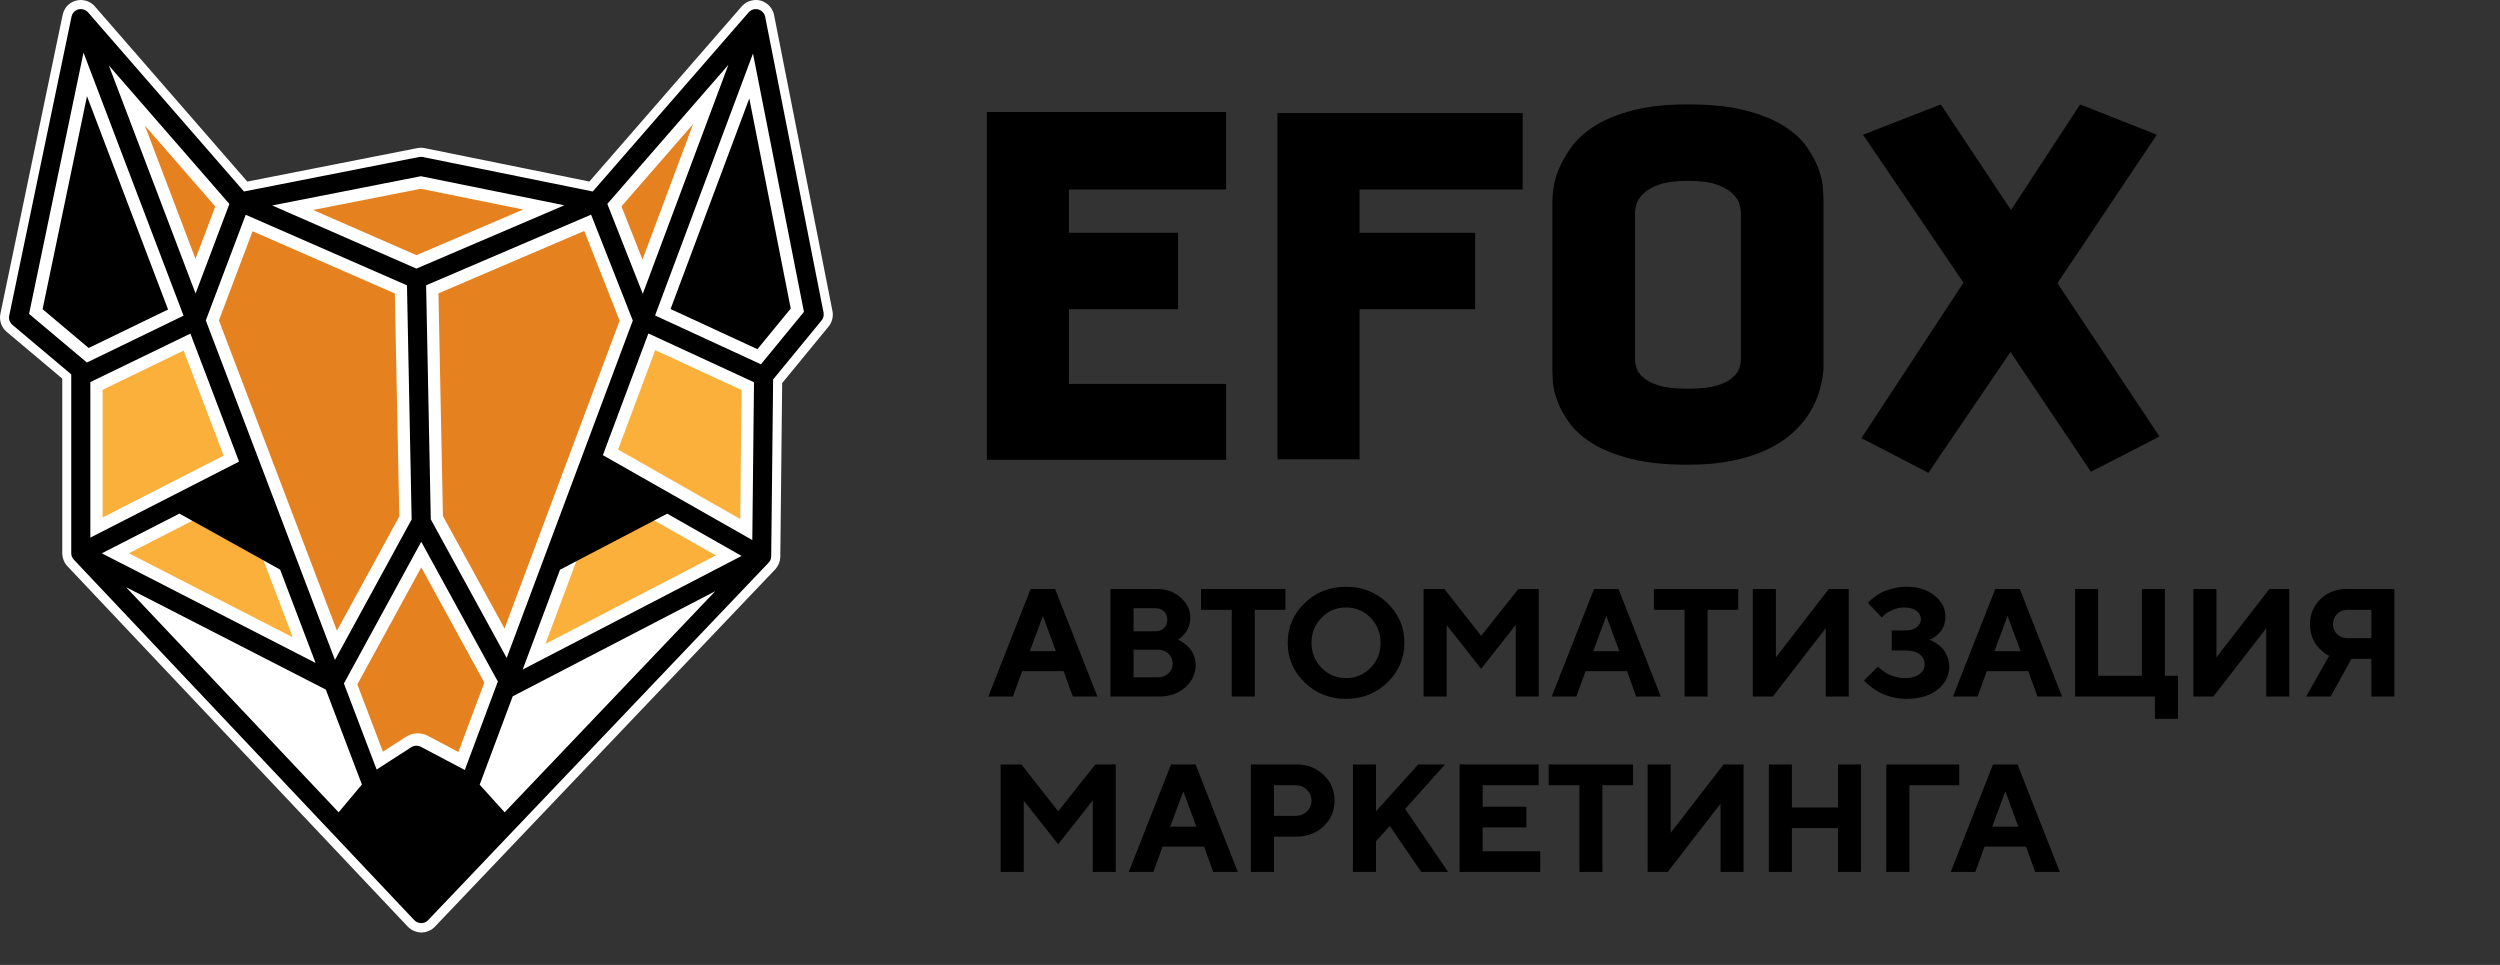 <svg width="114" height="44" viewBox="0 0 114 44" fill="none" xmlns="http://www.w3.org/2000/svg">
<rect x="0" y="0" width="114" height="44" fill="#333333" stroke="none"/>
<path d="M19.192 42.31C19.157 42.31 19.124 42.306 19.091 42.299L19.058 42.291C19.029 42.285 19.002 42.274 18.973 42.264L18.942 42.252C18.907 42.235 18.874 42.216 18.841 42.196L18.82 42.179C18.803 42.169 18.776 42.144 18.752 42.119L3.207 25.66L3.195 25.643C3.187 25.635 3.166 25.61 3.149 25.585C3.118 25.538 3.104 25.506 3.089 25.473L3.081 25.451C3.071 25.422 3.063 25.395 3.056 25.368L3.05 25.338C3.044 25.303 3.04 25.266 3.04 25.231V17.168L0.434 14.974C0.252 14.82 0.17 14.582 0.219 14.349L3.058 0.707L3.063 0.693C3.073 0.658 3.081 0.631 3.091 0.604L3.106 0.572C3.12 0.543 3.135 0.516 3.154 0.49C3.182 0.446 3.207 0.419 3.232 0.394L3.255 0.373C3.278 0.353 3.3 0.334 3.325 0.317L3.346 0.303C3.377 0.284 3.406 0.27 3.437 0.255L3.472 0.241L3.491 0.236C3.495 0.234 3.509 0.228 3.524 0.226L3.596 0.212C3.627 0.209 3.656 0.207 3.687 0.207C3.712 0.207 3.722 0.209 3.733 0.209C3.757 0.212 3.784 0.216 3.811 0.22L3.846 0.228C3.875 0.236 3.902 0.245 3.929 0.255L3.952 0.266C3.983 0.28 4.014 0.297 4.043 0.317L4.065 0.334C4.092 0.355 4.113 0.371 4.134 0.392L4.156 0.415L11.2 8.508L19.068 6.959C19.109 6.951 19.151 6.947 19.192 6.947C19.236 6.947 19.277 6.951 19.32 6.959L26.955 8.506L33.99 0.421L34.015 0.398C34.038 0.375 34.058 0.359 34.079 0.342L34.104 0.324C34.135 0.303 34.166 0.284 34.199 0.268L34.22 0.259C34.238 0.251 34.269 0.241 34.302 0.232L34.333 0.224C34.362 0.218 34.391 0.214 34.42 0.212C34.42 0.212 34.451 0.209 34.453 0.209C34.497 0.209 34.526 0.212 34.555 0.216L34.581 0.22C34.602 0.224 34.617 0.226 34.631 0.23L34.668 0.243L34.683 0.245L34.712 0.257C34.745 0.272 34.776 0.286 34.803 0.303L34.823 0.317C34.846 0.332 34.869 0.351 34.892 0.371L34.919 0.396C34.941 0.419 34.964 0.444 34.985 0.473C35.012 0.51 35.028 0.541 35.045 0.575L35.055 0.599C35.067 0.631 35.076 0.655 35.084 0.682L35.092 0.709L37.758 14.215C37.795 14.405 37.745 14.598 37.623 14.75L35.46 17.384L35.373 25.395V25.399C35.371 25.43 35.367 25.459 35.363 25.486L35.357 25.511C35.351 25.54 35.343 25.567 35.332 25.594L35.322 25.621C35.309 25.652 35.293 25.683 35.274 25.714L35.262 25.733C35.247 25.755 35.229 25.778 35.208 25.801L19.664 42.123L19.657 42.129C19.633 42.154 19.606 42.177 19.577 42.196L19.558 42.206C19.542 42.218 19.509 42.235 19.476 42.252L19.442 42.266C19.418 42.276 19.391 42.285 19.362 42.291L19.331 42.299C19.291 42.308 19.254 42.312 19.215 42.312L19.192 42.31Z" fill="white"/>
<path d="M3.689 0.415C3.693 0.415 3.695 0.415 3.699 0.415C3.705 0.415 3.711 0.417 3.717 0.417C3.736 0.419 3.755 0.421 3.773 0.425C3.782 0.427 3.79 0.429 3.798 0.431C3.817 0.436 3.835 0.442 3.854 0.45C3.858 0.452 3.864 0.454 3.868 0.456C3.891 0.467 3.912 0.479 3.933 0.492C3.939 0.496 3.945 0.5 3.949 0.504C3.964 0.514 3.978 0.527 3.99 0.539C3.997 0.546 4.001 0.55 4.007 0.556C4.009 0.558 4.013 0.562 4.015 0.564L11.123 8.734L19.107 7.162C19.134 7.156 19.163 7.154 19.192 7.154C19.221 7.154 19.25 7.156 19.279 7.162L27.031 8.734L34.138 0.566C34.141 0.564 34.142 0.562 34.145 0.56C34.149 0.554 34.155 0.55 34.161 0.543C34.176 0.531 34.188 0.519 34.203 0.506C34.209 0.502 34.213 0.498 34.219 0.494C34.24 0.479 34.26 0.467 34.283 0.456C34.285 0.454 34.287 0.454 34.289 0.454C34.31 0.446 34.331 0.438 34.353 0.431C34.362 0.429 34.368 0.427 34.376 0.427C34.395 0.423 34.416 0.421 34.434 0.419C34.44 0.419 34.447 0.417 34.453 0.417C34.457 0.417 34.461 0.417 34.465 0.417C34.486 0.417 34.507 0.419 34.527 0.421C34.533 0.421 34.542 0.423 34.548 0.425C34.558 0.427 34.569 0.429 34.579 0.431C34.589 0.434 34.597 0.438 34.608 0.442C34.612 0.444 34.616 0.444 34.62 0.446C34.622 0.446 34.624 0.448 34.626 0.45C34.651 0.46 34.674 0.471 34.695 0.483C34.699 0.485 34.703 0.49 34.707 0.492C34.724 0.502 34.74 0.514 34.755 0.529C34.761 0.535 34.767 0.539 34.771 0.546C34.788 0.562 34.802 0.579 34.817 0.597C34.819 0.599 34.819 0.602 34.821 0.602C34.835 0.622 34.848 0.643 34.858 0.666C34.86 0.672 34.864 0.678 34.866 0.684C34.875 0.701 34.881 0.72 34.885 0.738C34.887 0.745 34.889 0.751 34.891 0.759C34.891 0.763 34.893 0.765 34.893 0.77L37.555 14.258C37.579 14.387 37.546 14.52 37.464 14.621L35.255 17.311L35.168 25.376C35.168 25.376 35.168 25.376 35.168 25.378V25.38C35.168 25.405 35.164 25.428 35.16 25.451C35.158 25.457 35.158 25.463 35.156 25.469C35.152 25.488 35.145 25.506 35.139 25.523C35.137 25.529 35.135 25.536 35.133 25.54C35.123 25.562 35.112 25.583 35.1 25.604C35.098 25.608 35.096 25.61 35.092 25.614C35.079 25.631 35.067 25.648 35.052 25.662C35.05 25.664 35.048 25.668 35.046 25.67L19.523 41.967C19.52 41.969 19.518 41.972 19.516 41.974C19.498 41.992 19.477 42.011 19.456 42.026C19.456 42.026 19.454 42.026 19.454 42.028C19.434 42.042 19.411 42.055 19.388 42.065C19.382 42.069 19.374 42.071 19.367 42.073C19.349 42.079 19.33 42.086 19.312 42.09C19.303 42.092 19.297 42.094 19.289 42.096C19.264 42.1 19.237 42.104 19.21 42.104C19.21 42.104 19.21 42.104 19.208 42.104H19.206C19.179 42.104 19.154 42.1 19.13 42.096C19.121 42.094 19.115 42.092 19.107 42.09C19.088 42.086 19.07 42.079 19.051 42.071C19.045 42.069 19.037 42.065 19.03 42.063C19.006 42.053 18.983 42.04 18.962 42.026C18.96 42.023 18.958 42.023 18.956 42.021C18.935 42.007 18.919 41.99 18.9 41.974C18.898 41.972 18.894 41.969 18.892 41.967L3.37 25.529C3.368 25.527 3.366 25.523 3.364 25.521C3.349 25.506 3.337 25.49 3.327 25.473C3.325 25.469 3.32 25.467 3.318 25.463C3.306 25.442 3.294 25.422 3.285 25.399C3.283 25.392 3.281 25.386 3.279 25.382C3.273 25.363 3.267 25.347 3.263 25.328C3.26 25.322 3.258 25.314 3.258 25.307C3.254 25.282 3.252 25.26 3.252 25.235V17.073L0.568 14.814C0.446 14.71 0.388 14.549 0.421 14.391L3.26 0.763C3.26 0.761 3.263 0.759 3.263 0.757C3.265 0.751 3.267 0.745 3.267 0.74C3.271 0.722 3.277 0.703 3.285 0.684C3.287 0.678 3.292 0.67 3.294 0.664C3.302 0.645 3.314 0.626 3.325 0.608C3.327 0.606 3.329 0.602 3.331 0.599C3.345 0.579 3.362 0.56 3.378 0.543C3.382 0.539 3.389 0.533 3.395 0.529C3.409 0.516 3.426 0.504 3.442 0.492C3.447 0.487 3.453 0.485 3.457 0.481C3.48 0.467 3.502 0.456 3.525 0.446C3.527 0.446 3.527 0.444 3.529 0.444C3.533 0.442 3.538 0.442 3.542 0.442C3.552 0.438 3.564 0.434 3.575 0.431C3.583 0.429 3.593 0.427 3.602 0.427C3.61 0.425 3.616 0.423 3.624 0.423C3.647 0.417 3.668 0.415 3.689 0.415ZM3.689 0C3.649 0 3.61 0.002 3.569 0.008C3.554 0.01 3.54 0.012 3.527 0.017C3.509 0.019 3.492 0.023 3.473 0.027C3.457 0.031 3.442 0.035 3.426 0.041L3.418 0.044L3.382 0.056L3.354 0.066L3.345 0.071C3.308 0.087 3.273 0.106 3.238 0.127C3.227 0.133 3.215 0.141 3.205 0.149C3.176 0.17 3.145 0.193 3.116 0.22C3.103 0.23 3.093 0.241 3.085 0.249C3.05 0.284 3.019 0.319 2.992 0.359L2.985 0.373L2.977 0.386C2.957 0.417 2.938 0.45 2.921 0.485C2.915 0.498 2.909 0.51 2.905 0.525C2.89 0.56 2.878 0.597 2.868 0.635C2.868 0.637 2.866 0.641 2.866 0.645L2.861 0.655L2.857 0.678L0.018 14.306C-0.046 14.613 0.064 14.93 0.303 15.131L2.839 17.264V25.227V25.26L2.841 25.266C2.843 25.299 2.847 25.334 2.853 25.372C2.855 25.386 2.857 25.399 2.861 25.411C2.87 25.451 2.88 25.486 2.892 25.521C2.897 25.531 2.901 25.542 2.905 25.554C2.923 25.6 2.944 25.641 2.969 25.681L2.977 25.695L2.988 25.71C3.006 25.737 3.025 25.762 3.045 25.785C3.054 25.795 3.062 25.805 3.072 25.816L18.594 42.254L18.615 42.276L18.627 42.285C18.65 42.308 18.675 42.328 18.701 42.347L18.708 42.353L18.728 42.368C18.768 42.395 18.811 42.42 18.861 42.442C18.873 42.449 18.886 42.453 18.898 42.459C18.935 42.474 18.972 42.486 19.01 42.494C19.026 42.498 19.041 42.503 19.055 42.505C19.094 42.513 19.132 42.517 19.169 42.519L19.177 42.521H19.21C19.264 42.521 19.314 42.517 19.367 42.507C19.382 42.505 19.394 42.501 19.409 42.498C19.448 42.488 19.485 42.478 19.52 42.463C19.537 42.457 19.549 42.453 19.562 42.447C19.601 42.428 19.638 42.409 19.671 42.389L19.678 42.386L19.696 42.374C19.729 42.351 19.762 42.324 19.793 42.293L19.802 42.287L19.826 42.262L35.348 25.965L35.367 25.944L35.375 25.932C35.394 25.909 35.412 25.886 35.429 25.861C35.435 25.853 35.441 25.843 35.447 25.834C35.472 25.795 35.495 25.753 35.514 25.71C35.518 25.699 35.522 25.687 35.526 25.674C35.538 25.641 35.549 25.606 35.557 25.569C35.561 25.556 35.563 25.544 35.565 25.531C35.572 25.492 35.578 25.457 35.58 25.422L35.582 25.415V25.388V25.374V25.372L35.667 17.469L37.782 14.891C37.943 14.694 38.01 14.437 37.96 14.183L35.298 0.687L35.294 0.666L35.29 0.649C35.288 0.641 35.286 0.635 35.284 0.628C35.274 0.591 35.261 0.556 35.247 0.523C35.241 0.508 35.236 0.496 35.23 0.485C35.208 0.44 35.185 0.398 35.158 0.361L35.145 0.344L35.139 0.336C35.117 0.307 35.092 0.278 35.063 0.249C35.052 0.239 35.042 0.228 35.03 0.218C35.003 0.193 34.972 0.17 34.941 0.149C34.93 0.141 34.92 0.135 34.908 0.127C34.875 0.106 34.839 0.087 34.802 0.071L34.794 0.066L34.763 0.054C34.751 0.05 34.738 0.046 34.728 0.041C34.713 0.037 34.699 0.031 34.684 0.027C34.664 0.021 34.645 0.019 34.624 0.015C34.61 0.012 34.597 0.008 34.583 0.006C34.544 0.002 34.504 0 34.465 0H34.44C34.426 0 34.411 0.002 34.397 0.004C34.368 0.006 34.329 0.012 34.291 0.019C34.277 0.021 34.263 0.025 34.248 0.029C34.211 0.039 34.176 0.052 34.141 0.064L34.132 0.066L34.109 0.077C34.068 0.095 34.027 0.118 33.985 0.147C33.975 0.156 33.965 0.162 33.954 0.17C33.923 0.193 33.894 0.218 33.87 0.245C33.863 0.251 33.857 0.257 33.851 0.261L33.843 0.27L33.824 0.29L26.876 8.278L19.359 6.754C19.303 6.743 19.247 6.737 19.192 6.737C19.138 6.737 19.082 6.743 19.028 6.754L11.278 8.28L4.325 0.292L4.311 0.278L4.301 0.263C4.294 0.257 4.288 0.251 4.282 0.245C4.253 0.218 4.226 0.193 4.197 0.172C4.185 0.164 4.175 0.156 4.162 0.147C4.123 0.12 4.079 0.095 4.038 0.077L4.021 0.068L4.005 0.062C3.972 0.048 3.937 0.037 3.904 0.029C3.889 0.025 3.873 0.021 3.856 0.019C3.823 0.012 3.788 0.006 3.755 0.004C3.738 0.002 3.724 0 3.709 0H3.703H3.689Z" fill="white"/>
<path d="M9.817 9.417L7.499 6.751L6.604 5.723L8.915 11.804L9.817 9.417Z" fill="#E5811F"/>
<path d="M23.007 28.661L26.02 20.599L28.255 14.621L26.642 10.531L19.994 13.377L20.197 23.532L23.007 28.661Z" fill="#E5811F"/>
<path d="M14.276 9.574L18.991 11.636L23.857 9.554L19.188 8.608L14.276 9.574Z" fill="#E5811F"/>
<path d="M9.983 14.611L13.923 24.967L15.364 28.759L18.207 23.55L18.005 13.383L11.518 10.545L9.983 14.611Z" fill="#E5811F"/>
<path d="M22.085 31.125L19.209 25.872L16.295 31.209L17.461 34.276L18.51 33.6C18.812 33.405 19.194 33.389 19.513 33.556L20.902 34.291L22.085 31.125Z" fill="#E5811F"/>
<path d="M1.942 14.098L4.043 15.868L7.664 14.113L3.967 4.387L1.942 14.098Z" fill="black"/>
<path d="M8.374 15.984L4.679 17.776V23.598L10.198 20.777L8.374 15.984Z" fill="#FBB03B"/>
<path d="M28.339 9.409L29.296 11.835L31.608 5.654L28.339 9.409Z" fill="#E5811F"/>
<path d="M36.058 14.069L34.168 4.489L30.578 14.092L34.538 15.922L36.058 14.069Z" fill="black"/>
<path d="M10.912 22.652L5.873 25.229L13.351 29.062L10.912 22.652Z" fill="#FBB03B"/>
<path d="M33.785 20.771L33.819 17.786L29.877 15.967L28.184 20.501L33.755 23.667L33.785 20.771Z" fill="#FBB03B"/>
<path d="M14.408 31.847L8.393 28.763L16.501 37.348L14.408 31.847Z" fill="white"/>
<path d="M27.477 22.393L24.871 29.362L32.642 25.328L27.477 22.393Z" fill="#FBB03B"/>
<path d="M23.829 32.15L21.846 37.452L29.894 29.003L23.829 32.15Z" fill="white"/>
<path d="M37.554 14.254L34.892 0.767C34.892 0.763 34.89 0.761 34.89 0.757C34.888 0.751 34.886 0.743 34.884 0.736C34.88 0.718 34.874 0.699 34.865 0.682C34.864 0.676 34.859 0.67 34.857 0.664C34.847 0.641 34.834 0.62 34.82 0.599C34.818 0.597 34.818 0.595 34.816 0.595C34.801 0.577 34.787 0.56 34.77 0.543C34.764 0.537 34.76 0.533 34.754 0.527C34.739 0.512 34.723 0.5 34.706 0.489C34.702 0.487 34.698 0.483 34.694 0.481C34.673 0.469 34.648 0.456 34.626 0.448C34.624 0.448 34.621 0.446 34.62 0.444C34.615 0.442 34.611 0.442 34.607 0.44C34.597 0.436 34.588 0.433 34.578 0.429C34.568 0.427 34.557 0.425 34.547 0.423C34.541 0.421 34.533 0.421 34.526 0.419C34.502 0.417 34.477 0.415 34.452 0.415C34.446 0.415 34.44 0.417 34.433 0.417C34.415 0.419 34.394 0.421 34.376 0.425C34.367 0.427 34.361 0.429 34.353 0.429C34.332 0.436 34.309 0.442 34.289 0.452C34.286 0.452 34.285 0.454 34.282 0.454C34.26 0.465 34.239 0.477 34.218 0.492C34.212 0.496 34.206 0.5 34.202 0.504C34.187 0.514 34.173 0.527 34.16 0.541C34.154 0.548 34.15 0.552 34.144 0.558C34.142 0.56 34.14 0.562 34.138 0.564L27.03 8.732L19.278 7.16C19.222 7.15 19.164 7.148 19.108 7.16L11.124 8.732L4.015 0.564C4.012 0.562 4.008 0.558 4.006 0.556C4 0.55 3.996 0.545 3.99 0.539C3.977 0.527 3.963 0.514 3.948 0.504C3.942 0.5 3.938 0.496 3.932 0.492C3.911 0.477 3.89 0.465 3.868 0.456C3.864 0.454 3.857 0.452 3.853 0.45C3.835 0.442 3.816 0.436 3.797 0.431C3.789 0.429 3.781 0.427 3.773 0.425C3.754 0.421 3.735 0.419 3.717 0.417C3.711 0.417 3.704 0.415 3.698 0.415C3.673 0.415 3.651 0.417 3.626 0.419C3.617 0.421 3.611 0.421 3.603 0.423C3.595 0.425 3.584 0.425 3.576 0.427C3.564 0.429 3.553 0.436 3.543 0.438C3.539 0.44 3.535 0.44 3.531 0.44C3.529 0.44 3.529 0.442 3.526 0.442C3.502 0.452 3.479 0.463 3.458 0.477C3.452 0.481 3.448 0.483 3.444 0.487C3.427 0.498 3.413 0.51 3.396 0.525C3.39 0.529 3.386 0.535 3.38 0.539C3.363 0.556 3.347 0.575 3.332 0.595C3.33 0.597 3.328 0.601 3.326 0.604C3.313 0.622 3.303 0.641 3.295 0.66C3.291 0.666 3.289 0.672 3.287 0.68C3.278 0.699 3.272 0.718 3.268 0.736C3.266 0.743 3.264 0.747 3.264 0.753C3.264 0.755 3.262 0.757 3.262 0.759L0.421 14.391C0.387 14.548 0.443 14.71 0.567 14.814L3.249 17.071V25.227C3.249 25.251 3.251 25.276 3.256 25.299C3.258 25.305 3.258 25.314 3.26 25.32C3.264 25.338 3.27 25.357 3.276 25.374C3.278 25.38 3.28 25.386 3.282 25.39C3.293 25.413 3.303 25.434 3.316 25.455C3.318 25.459 3.322 25.463 3.324 25.465C3.336 25.482 3.349 25.498 3.361 25.513C3.363 25.515 3.365 25.519 3.367 25.521L18.891 41.959C18.893 41.961 18.897 41.963 18.899 41.965C18.916 41.982 18.934 41.998 18.955 42.013C18.957 42.015 18.959 42.015 18.961 42.017C18.982 42.032 19.007 42.044 19.03 42.054C19.036 42.057 19.044 42.061 19.05 42.063C19.069 42.069 19.087 42.075 19.106 42.081C19.114 42.084 19.12 42.086 19.129 42.088C19.154 42.092 19.178 42.096 19.205 42.096H19.207C19.207 42.096 19.207 42.096 19.209 42.096C19.236 42.096 19.263 42.092 19.288 42.088C19.296 42.086 19.302 42.084 19.311 42.081C19.329 42.077 19.348 42.071 19.367 42.065C19.373 42.063 19.381 42.059 19.387 42.057C19.41 42.046 19.433 42.034 19.453 42.019C19.453 42.019 19.456 42.019 19.456 42.017C19.476 42.003 19.497 41.984 19.515 41.965C19.518 41.963 19.52 41.961 19.522 41.959L35.045 25.662C35.047 25.66 35.05 25.656 35.052 25.654C35.066 25.639 35.078 25.623 35.091 25.606C35.093 25.602 35.095 25.6 35.099 25.596C35.112 25.575 35.124 25.554 35.132 25.531C35.134 25.525 35.136 25.519 35.139 25.515C35.145 25.496 35.151 25.48 35.155 25.461C35.157 25.455 35.159 25.448 35.159 25.442C35.163 25.419 35.167 25.395 35.167 25.372V25.37C35.167 25.37 35.167 25.37 35.167 25.367L35.254 17.303L37.463 14.613C37.545 14.515 37.579 14.383 37.554 14.254ZM34.305 24.625L30.649 22.549L27.491 20.755L29.566 15.206L34.382 17.43L34.305 24.625ZM8.682 15.212L10.901 21.049L7.991 22.536L4.12 24.515V17.423L8.682 15.212ZM28.856 14.617L26.546 20.796L23.105 30.003L19.644 23.681L19.431 13.009L26.954 9.788L28.856 14.617ZM21.195 35.112L19.191 34.054C19.052 33.982 18.885 33.988 18.753 34.073L17.175 35.091L15.682 31.167L19.209 24.704L22.651 30.986C22.667 31.016 22.686 31.043 22.706 31.065L22.624 31.285L21.195 35.112ZM8.181 23.42L12.774 25.975L14.391 30.23L4.643 25.231L8.181 23.42ZM25.537 25.979L30.424 23.424L33.817 25.351L23.835 30.53L25.537 25.979ZM18.558 13.011L18.771 23.687L15.274 30.093L9.385 14.611L11.205 9.794L18.558 13.011ZM8.918 13.383L4.962 2.983L10.46 9.301L8.918 13.383ZM14.857 31.445L16.503 35.774L15.442 37.041L5.747 26.774L14.857 31.445ZM23.38 31.752L32.616 26.958L23.012 37.041L21.873 35.782L23.38 31.752ZM29.311 13.397L27.694 9.299L33.215 2.954L29.311 13.397ZM19.191 8.035L25.734 9.361L18.988 12.248L12.412 9.369L19.191 8.035ZM1.326 14.314L3.808 2.4L8.37 14.395L3.963 16.531L1.326 14.314ZM34.698 16.612L29.872 14.385L34.336 2.441L36.66 14.221L34.698 16.612Z" fill="black"/>
<path d="M45 20.969V5.106H55.911V8.64H48.743V10.616H53.72V14.099H48.745V17.508H55.913V20.967H45V20.969Z" fill="black"/>
<path d="M61.995 8.64V10.616H67.266V14.099H61.995V20.944H58.252V5.155H69.434V8.64H61.995Z" fill="black"/>
<path d="M82.389 19.018C82.192 19.297 81.946 19.564 81.649 19.822C81.354 20.076 80.987 20.307 80.552 20.512C80.118 20.718 79.603 20.882 79.013 21.006C78.422 21.129 77.74 21.191 76.969 21.191C75.934 21.191 75.065 21.1 74.358 20.919C73.65 20.738 73.068 20.504 72.609 20.216C72.15 19.928 71.797 19.612 71.549 19.264C71.303 18.919 71.123 18.586 71.008 18.263C70.893 17.942 70.828 17.654 70.811 17.397C70.795 17.142 70.787 16.957 70.787 16.842V9.159C70.787 9.043 70.803 8.854 70.836 8.591C70.869 8.328 70.951 8.036 71.082 7.713C71.213 7.392 71.406 7.055 71.66 6.7C71.914 6.346 72.271 6.025 72.732 5.735C73.191 5.447 73.767 5.213 74.456 5.032C75.145 4.851 75.983 4.761 76.969 4.761C78.004 4.761 78.873 4.851 79.581 5.032C80.286 5.213 80.87 5.447 81.329 5.735C81.788 6.023 82.141 6.344 82.389 6.7C82.635 7.053 82.815 7.39 82.93 7.713C83.045 8.034 83.111 8.328 83.127 8.591C83.143 8.854 83.151 9.043 83.151 9.159V16.842C83.088 17.65 82.834 18.374 82.389 19.018ZM79.384 9.677C79.384 9.594 79.363 9.475 79.322 9.319C79.281 9.163 79.179 9.002 79.015 8.838C78.851 8.673 78.609 8.534 78.289 8.418C77.969 8.303 77.529 8.246 76.971 8.246C76.414 8.246 75.973 8.303 75.653 8.418C75.333 8.534 75.091 8.673 74.927 8.838C74.763 9.002 74.661 9.163 74.62 9.319C74.579 9.475 74.558 9.594 74.558 9.677V16.396C74.558 16.495 74.579 16.618 74.62 16.766C74.661 16.914 74.763 17.062 74.927 17.21C75.091 17.358 75.333 17.482 75.653 17.58C75.973 17.679 76.412 17.728 76.971 17.728C77.529 17.728 77.969 17.679 78.289 17.58C78.609 17.482 78.851 17.358 79.015 17.21C79.179 17.062 79.281 16.914 79.322 16.766C79.363 16.618 79.384 16.495 79.384 16.396V9.677Z" fill="black"/>
<path d="M95.346 21.512L91.677 16.051L87.934 21.561L84.88 19.98L89.535 12.888L84.954 6.144L88.5 4.761L91.702 9.578L94.854 4.761L98.351 6.144L93.819 12.913L98.474 19.906L95.346 21.512Z" fill="black"/>
<path d="M48.151 29.696L47.557 28.086L46.959 29.696H48.151ZM48.5 30.605H46.61L46.19 31.761H45.068L46.996 26.859H48.114L50.041 31.761H48.92L48.5 30.605ZM52.859 31.761H50.637V26.859H52.739C53.184 26.859 53.55 26.989 53.84 27.249C54.132 27.509 54.277 27.811 54.277 28.155C54.277 28.285 54.259 28.409 54.223 28.527C54.186 28.643 54.139 28.74 54.083 28.818C54.026 28.895 53.969 28.962 53.912 29.019C53.857 29.074 53.811 29.113 53.775 29.136L53.717 29.17C53.74 29.179 53.768 29.193 53.802 29.211C53.839 29.227 53.904 29.269 53.997 29.337C54.09 29.403 54.172 29.476 54.243 29.556C54.314 29.636 54.378 29.745 54.435 29.884C54.494 30.021 54.523 30.168 54.523 30.325C54.523 30.717 54.367 31.054 54.055 31.337C53.743 31.619 53.344 31.761 52.859 31.761ZM51.69 30.886H52.808C52.999 30.886 53.157 30.825 53.283 30.704C53.41 30.584 53.474 30.434 53.474 30.257C53.474 30.079 53.41 29.93 53.283 29.809C53.157 29.686 52.999 29.624 52.808 29.624H51.69V30.886ZM52.667 27.734H51.69V28.787H52.667C52.841 28.787 52.977 28.739 53.078 28.643C53.178 28.548 53.228 28.42 53.228 28.261C53.228 28.101 53.178 27.974 53.078 27.878C52.977 27.782 52.841 27.734 52.667 27.734ZM54.767 26.859H58.616V27.806H57.218V31.761H56.168V27.806H54.767V26.859ZM60.264 28.168C59.959 28.478 59.806 28.86 59.806 29.313C59.806 29.765 59.959 30.145 60.264 30.455C60.569 30.765 60.941 30.92 61.378 30.92C61.818 30.92 62.191 30.765 62.496 30.455C62.801 30.145 62.954 29.765 62.954 29.313C62.954 28.86 62.801 28.478 62.496 28.168C62.191 27.856 61.818 27.7 61.378 27.7C60.941 27.7 60.569 27.856 60.264 28.168ZM59.488 31.118C58.975 30.617 58.719 30.014 58.719 29.31C58.719 28.606 58.975 28.004 59.488 27.505C60.003 27.006 60.633 26.757 61.378 26.757C62.126 26.757 62.756 27.006 63.269 27.505C63.783 28.004 64.041 28.606 64.041 29.31C64.041 30.014 63.783 30.617 63.269 31.118C62.756 31.617 62.126 31.867 61.378 31.867C60.633 31.867 60.003 31.617 59.488 31.118ZM67.542 28.995L69.237 26.859H70.167V31.761H69.118V28.493L67.542 30.499L65.97 28.507V31.761H64.917V26.859H65.864L67.542 28.995ZM73.842 29.696L73.248 28.086L72.649 29.696H73.842ZM74.191 30.605H72.301L71.88 31.761H70.759L72.687 26.859H73.805L75.732 31.761H74.611L74.191 30.605ZM75.415 26.859H79.264V27.806H77.866V31.761H76.817V27.806H75.415V26.859ZM84.303 31.761H83.254V28.647L80.841 31.761H79.928V26.859H80.981V29.976L83.394 26.859H84.303V31.761ZM87.978 29.17C88.001 29.179 88.033 29.193 88.074 29.211C88.117 29.227 88.191 29.269 88.296 29.337C88.401 29.403 88.492 29.479 88.57 29.563C88.649 29.647 88.722 29.765 88.788 29.915C88.855 30.063 88.888 30.224 88.888 30.397C88.888 30.807 88.712 31.154 88.361 31.439C88.013 31.724 87.534 31.867 86.926 31.867C86.693 31.867 86.466 31.837 86.245 31.778C86.027 31.721 85.846 31.651 85.702 31.569C85.558 31.487 85.431 31.405 85.319 31.323C85.21 31.241 85.13 31.173 85.08 31.118L85.001 31.026L85.634 30.397L85.688 30.451C85.711 30.474 85.762 30.517 85.842 30.578C85.922 30.64 86.006 30.693 86.095 30.739C86.184 30.784 86.297 30.826 86.433 30.865C86.57 30.902 86.711 30.92 86.857 30.92C87.147 30.92 87.37 30.859 87.527 30.739C87.687 30.618 87.766 30.469 87.766 30.291C87.766 30.109 87.692 29.958 87.544 29.84C87.398 29.721 87.181 29.662 86.891 29.662H86.263V28.749H86.857C87.094 28.749 87.275 28.7 87.401 28.602C87.528 28.504 87.592 28.379 87.592 28.226C87.592 28.076 87.525 27.951 87.391 27.851C87.258 27.75 87.069 27.7 86.823 27.7C86.645 27.7 86.472 27.738 86.304 27.813C86.135 27.888 86.012 27.962 85.934 28.035L85.808 28.155L85.176 27.492C85.189 27.473 85.212 27.448 85.244 27.416C85.278 27.382 85.35 27.322 85.459 27.235C85.569 27.149 85.685 27.075 85.808 27.013C85.933 26.949 86.097 26.891 86.3 26.839C86.503 26.784 86.711 26.757 86.926 26.757C87.463 26.757 87.895 26.892 88.221 27.163C88.549 27.432 88.713 27.751 88.713 28.12C88.713 28.275 88.687 28.417 88.635 28.544C88.585 28.672 88.523 28.772 88.45 28.845C88.377 28.918 88.305 28.982 88.235 29.037C88.166 29.089 88.106 29.124 88.054 29.142L87.978 29.17ZM92.139 29.696L91.544 28.086L90.946 29.696H92.139ZM92.488 30.605H90.597L90.177 31.761H89.056L90.984 26.859H92.101L94.029 31.761H92.908L92.488 30.605ZM94.625 31.761V26.859H95.677V30.817H97.67V26.859H98.719V30.817H99.314V32.776H98.265V31.761H94.625ZM104.391 31.761H103.342V28.647L100.928 31.761H100.016V26.859H101.069V29.976L103.482 26.859H104.391V31.761ZM109.184 26.859V31.761H108.135V30.045H107.225L106.279 31.761H105.161L106.21 29.905C106.187 29.895 106.156 29.881 106.115 29.86C106.076 29.84 106.006 29.787 105.906 29.703C105.806 29.619 105.717 29.527 105.639 29.43C105.562 29.332 105.491 29.196 105.428 29.023C105.366 28.85 105.335 28.665 105.335 28.469C105.335 28.016 105.494 27.634 105.81 27.324C106.127 27.014 106.528 26.859 107.013 26.859H109.184ZM106.385 28.469C106.385 28.647 106.447 28.797 106.573 28.92C106.7 29.041 106.86 29.101 107.051 29.101H108.135V27.806H107.051C106.86 27.806 106.7 27.869 106.573 27.994C106.447 28.119 106.385 28.278 106.385 28.469ZM48.254 36.995L49.949 34.859H50.879V39.761H49.83V36.493L48.254 38.499L46.682 36.507V39.761H45.629V34.859H46.576L48.254 36.995ZM54.554 37.696L53.959 36.086L53.361 37.696H54.554ZM54.903 38.605H53.013L52.592 39.761H51.471L53.399 34.859H54.517L56.444 39.761H55.323L54.903 38.605ZM57.04 34.859H59.105C59.608 34.859 60.025 35.018 60.355 35.334C60.688 35.649 60.855 36.04 60.855 36.507C60.855 36.972 60.689 37.362 60.359 37.679C60.028 37.993 59.61 38.151 59.105 38.151H58.093V39.761H57.04V34.859ZM59.07 35.806H58.093V37.204H59.07C59.28 37.204 59.454 37.137 59.593 37.002C59.734 36.868 59.805 36.703 59.805 36.507C59.805 36.311 59.734 36.145 59.593 36.011C59.454 35.874 59.28 35.806 59.07 35.806ZM62.745 34.859V36.995L64.67 34.859H65.894L64.075 36.889L66.034 39.761H64.81L63.374 37.662L62.745 38.359V39.761H61.693V34.859H62.745ZM67.61 38.817H70.235V39.761H66.558V34.859H70.163V35.806H67.61V36.787H69.603V37.73H67.61V38.817ZM70.619 34.859H74.468V35.806H73.07V39.761H72.02V35.806H70.619V34.859ZM79.507 39.761H78.457V36.647L76.044 39.761H75.132V34.859H76.184V37.976L78.597 34.859H79.507V39.761ZM84.86 34.859V39.761H83.811V37.764H81.712V39.761H80.659V34.859H81.712V36.821H83.811V34.859H84.86ZM86.016 39.761V34.859H89.342V35.806H87.069V39.761H86.016ZM92.036 37.696L91.442 36.086L90.844 37.696H92.036ZM92.385 38.605H90.495L90.075 39.761H88.953L90.881 34.859H91.999L93.927 39.761H92.805L92.385 38.605Z" fill="black"/>
</svg>
